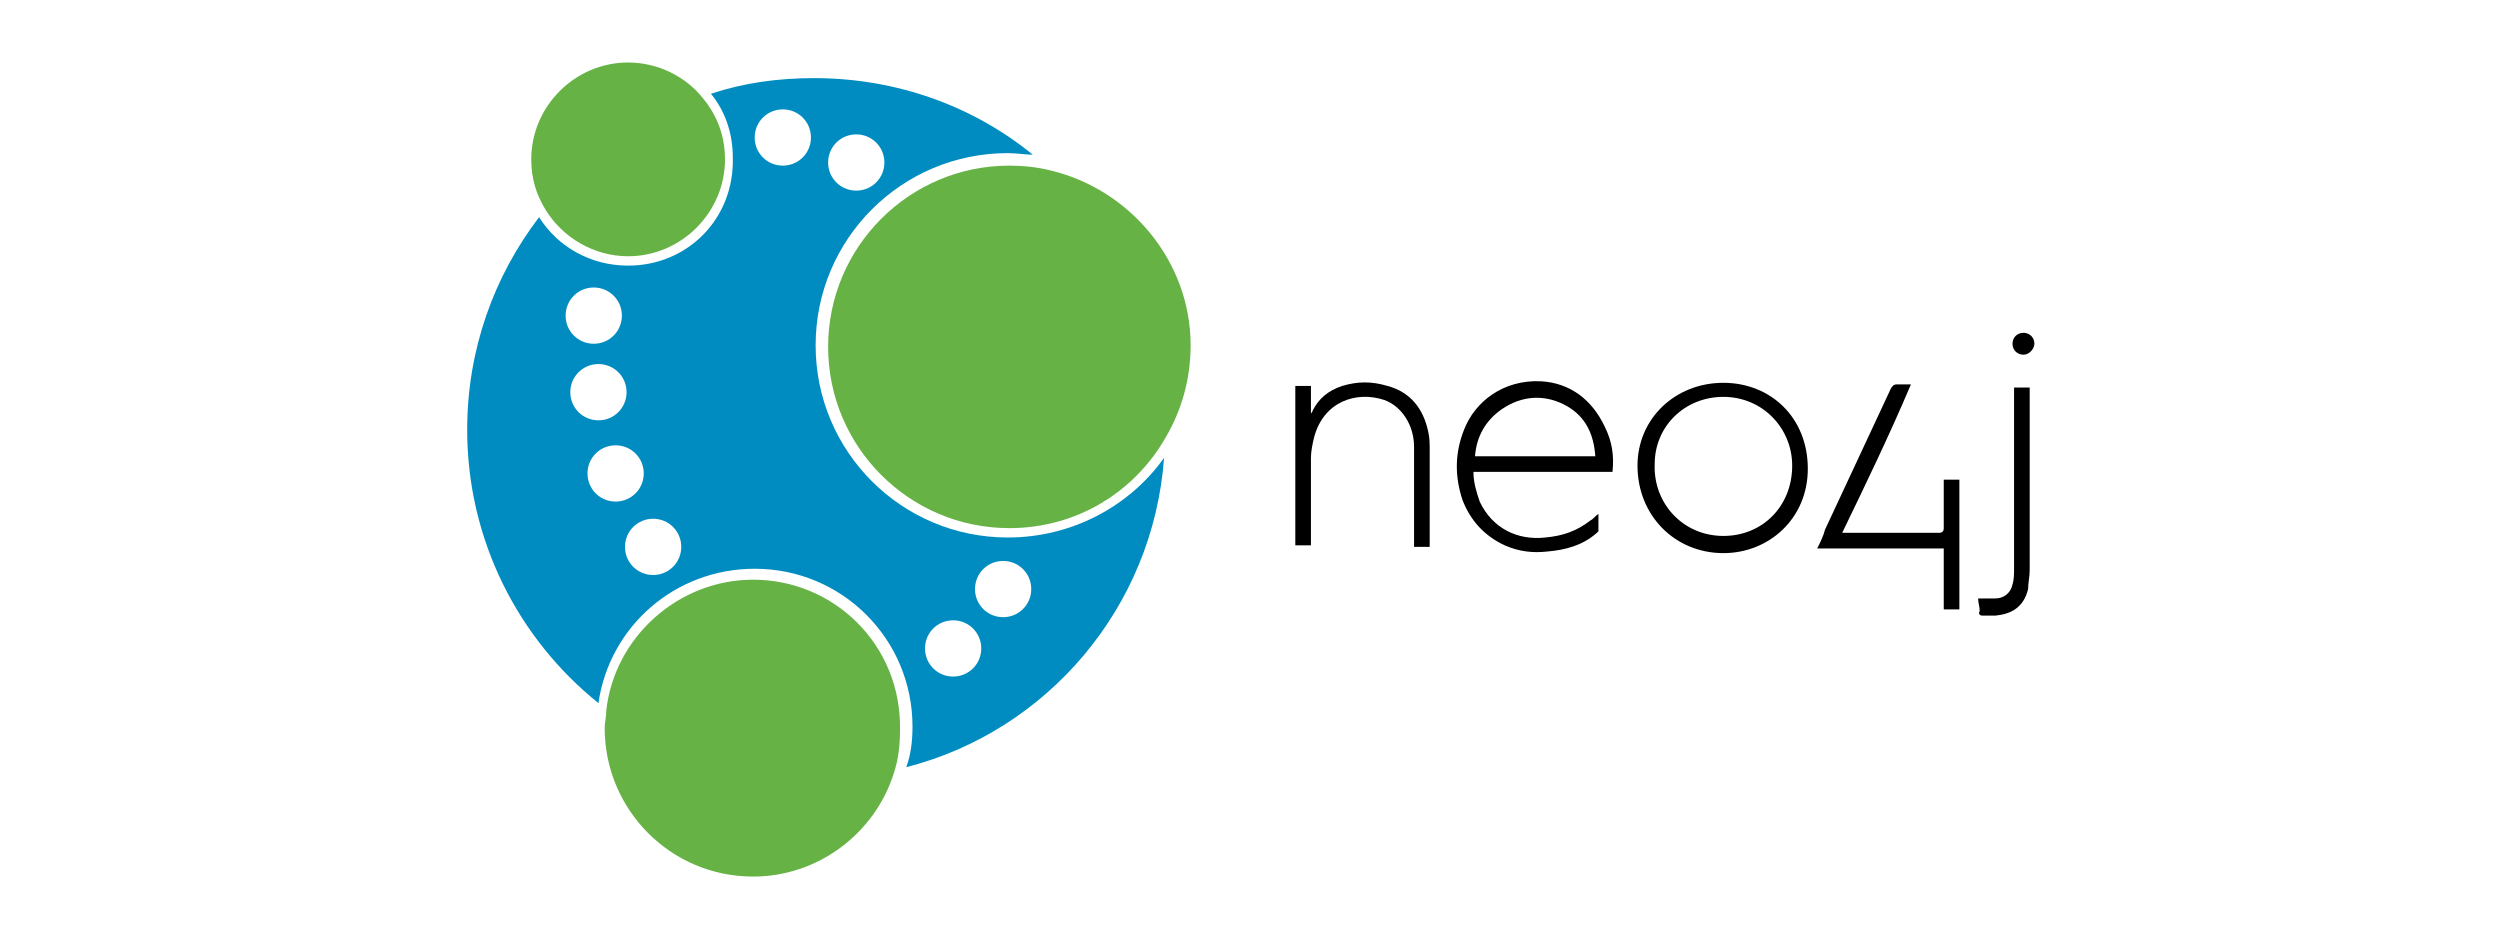 <?xml version="1.0" encoding="utf-8"?>
<!-- Generator: Adobe Illustrator 24.0.3, SVG Export Plug-In . SVG Version: 6.00 Build 0)  -->
<svg version="1.1" id="Calque_1" xmlns="http://www.w3.org/2000/svg" xmlns:xlink="http://www.w3.org/1999/xlink" x="0px" y="0px"
	 width="160px" height="60px" viewBox="0 0 160 60" style="enable-background:new 0 0 160 60;" xml:space="preserve">
<style type="text/css">
	.st0{fill:#008CC1;}
	.st1{fill:#66B245;}
</style>
<title>Bitmap</title>
<desc>Created with Sketch.</desc>
<g>
	<g>
		<path d="M103.2,30.2c-3,0-5.9,0-8.9,0c0,0.7,0.2,1.3,0.4,1.9c0.8,1.7,2.4,2.5,4.2,2.3c1.1-0.1,2-0.4,2.9-1.1
			c0.2-0.1,0.3-0.3,0.5-0.4c0,0.4,0,0.8,0,1.1c0,0-0.1,0.1-0.1,0.1c-0.9,0.8-2,1.1-3.2,1.2c-0.9,0.1-1.8,0-2.7-0.4
			c-1.3-0.6-2.2-1.6-2.7-2.9c-0.5-1.5-0.5-3,0.1-4.5c0.7-1.8,2.5-3.2,4.9-3.1c1.9,0.1,3.3,1.2,4.1,2.9
			C103.2,28.3,103.3,29.2,103.2,30.2z M102.1,29.2c-0.1-1.4-0.6-2.5-1.8-3.2c-1.4-0.8-2.9-0.7-4.2,0.2c-1,0.7-1.6,1.7-1.7,3
			C97,29.2,99.5,29.2,102.1,29.2z"/>
		<path d="M110.3,35.4c-3.1,0-5.5-2.4-5.5-5.6c0-3,2.4-5.3,5.5-5.3c3,0,5.4,2.2,5.4,5.5C115.7,33.2,113.2,35.4,110.3,35.4z
			 M110.3,25.4c-2.5,0-4.4,1.9-4.4,4.3c-0.1,2.5,1.8,4.6,4.4,4.6c2.5,0,4.4-1.9,4.4-4.5C114.7,27.4,112.8,25.4,110.3,25.4z"/>
		<path d="M82.9,24.7c0.3,0,0.7,0,1,0c0,0.6,0,1.2,0,1.8c0,0,0,0,0,0c0-0.1,0.1-0.1,0.1-0.2c0.4-0.8,1-1.3,1.9-1.6
			c1-0.3,1.9-0.3,2.9,0c1.5,0.4,2.3,1.5,2.6,2.9c0.1,0.4,0.1,0.8,0.1,1.2c0,2,0,3.9,0,5.9c0,0.1,0,0.2,0,0.3c-0.3,0-0.7,0-1,0
			c0-0.1,0-0.2,0-0.3c0-2,0-4.1,0-6.1c0-1.4-0.8-2.6-1.9-3c-1.8-0.6-3.9,0.1-4.5,2.4c-0.1,0.4-0.2,0.9-0.2,1.3c0,1.8,0,3.5,0,5.3
			c0,0.1,0,0.2,0,0.3c-0.3,0-0.7,0-1,0C82.9,31.6,82.9,28.2,82.9,24.7z"/>
		<path d="M117.9,34.1c0.1,0,0.2,0,0.3,0c2,0,3.9,0,5.9,0c0.2,0,0.3-0.1,0.3-0.3c0-1,0-2.1,0-3.1c0.3,0,0.7,0,1,0c0,2.8,0,5.5,0,8.3
			c-0.3,0-0.7,0-1,0c0-1.3,0-2.6,0-3.9c-2.7,0-5.3,0-8.1,0c0.2-0.4,0.4-0.8,0.5-1.2c1.4-3,2.8-6,4.2-9c0.1-0.2,0.2-0.3,0.4-0.3
			c0.3,0,0.5,0,0.9,0C120.9,27.9,119.4,31,117.9,34.1z"/>
		<path d="M126.6,38.3c0.4,0,0.7,0,1.1,0c0.6,0,1-0.4,1.1-0.9c0.1-0.3,0.1-0.7,0.1-1c0-3.8,0-7.6,0-11.3c0-0.1,0-0.2,0-0.3
			c0.3,0,0.7,0,1,0c0,0.1,0,0.2,0,0.3c0,3.8,0,7.6,0,11.4c0,0.4-0.1,0.8-0.1,1.2c-0.3,1.2-1.1,1.6-2.1,1.7c-0.3,0-0.5,0-0.8,0
			c-0.2,0-0.3-0.1-0.2-0.3C126.7,38.8,126.6,38.6,126.6,38.3z"/>
		<path d="M129.5,22.7c-0.4,0-0.7-0.3-0.7-0.7c0-0.4,0.3-0.7,0.7-0.7c0.4,0,0.7,0.3,0.7,0.7C130.2,22.3,129.9,22.7,129.5,22.7z"/>
	</g>
	<g>
		<path class="st0" d="M74.5,29.3c-2.2,3.1-5.9,5.1-10,5.1c-6.8,0-12.3-5.5-12.3-12.3c0-6.8,5.5-12.3,12.3-12.3
			c0.6,0,1.1,0.1,1.6,0.1c-3.8-3.1-8.7-4.9-14-4.9c-2.3,0-4.5,0.3-6.6,1c0.9,1.1,1.4,2.5,1.4,4.1C47,14,44,17,40.2,17
			c-2.4,0-4.5-1.2-5.7-3.1c-2.9,3.8-4.6,8.5-4.6,13.6c0,7.1,3.3,13.4,8.4,17.5c0.7-4.9,4.9-8.6,10-8.6c5.6,0,10.1,4.5,10.1,10.1
			c0,0.9-0.1,1.8-0.4,2.6C67,46.8,73.8,38.9,74.5,29.3z M54.8,8.6c1,0,1.8,0.8,1.8,1.8c0,1-0.8,1.8-1.8,1.8c-1,0-1.8-0.8-1.8-1.8
			C53,9.4,53.8,8.6,54.8,8.6z M36.2,20.2c0-1,0.8-1.8,1.8-1.8c1,0,1.8,0.8,1.8,1.8c0,0,0,0,0,0c0,1-0.8,1.8-1.8,1.8
			C37,22,36.2,21.2,36.2,20.2z M36.5,25.1c0-1,0.8-1.8,1.8-1.8c1,0,1.8,0.8,1.8,1.8c0,0,0,0,0,0c0,1-0.8,1.8-1.8,1.8
			C37.3,26.9,36.5,26.1,36.5,25.1z M37.6,30.3c0-1,0.8-1.8,1.8-1.8c1,0,1.8,0.8,1.8,1.8h0c0,1-0.8,1.8-1.8,1.8
			C38.4,32.1,37.6,31.3,37.6,30.3z M41.8,36.8c-1,0-1.8-0.8-1.8-1.8c0-1,0.8-1.8,1.8-1.8c1,0,1.8,0.8,1.8,1.8h0
			C43.6,36,42.8,36.8,41.8,36.8z M50.1,10.6c-1,0-1.8-0.8-1.8-1.8c0-1,0.8-1.8,1.8-1.8c1,0,1.8,0.8,1.8,1.8S51.1,10.6,50.1,10.6z
			 M61,43.3c-1,0-1.8-0.8-1.8-1.8c0-1,0.8-1.8,1.8-1.8c1,0,1.8,0.8,1.8,1.8C62.8,42.5,62,43.3,61,43.3z M66,37.7
			c0,1-0.8,1.8-1.8,1.8c-1,0-1.8-0.8-1.8-1.8c0-1,0.8-1.8,1.8-1.8C65.2,35.9,66,36.7,66,37.7L66,37.7z"/>
		<path class="st1" d="M67.2,10.9c-0.8-0.2-1.7-0.3-2.6-0.3v0c-6.4,0-11.6,5.2-11.6,11.6c0,6.4,5.2,11.6,11.6,11.6
			c4.3,0,8-2.3,10-5.8c1-1.7,1.6-3.7,1.6-5.9C76.2,16.7,72.3,12.1,67.2,10.9z"/>
		<path class="st1" d="M48.2,37.1c-4.8,0-8.9,3.7-9.4,8.4c0,0.4-0.1,0.7-0.1,1.1c0,5.2,4.2,9.5,9.5,9.5c4.2,0,7.8-2.8,9-6.6
			c0.3-0.9,0.4-1.8,0.4-2.8C57.7,41.3,53.4,37.1,48.2,37.1z"/>
		<path class="st1" d="M45,6.3C43.9,4.9,42.1,4,40.2,4C36.8,4,34,6.8,34,10.2c0,1.2,0.3,2.2,0.9,3.2c1.1,1.8,3.1,3,5.3,3
			c3.4,0,6.2-2.8,6.2-6.2C46.4,8.7,45.9,7.4,45,6.3z"/>
	</g>
</g>
</svg>
